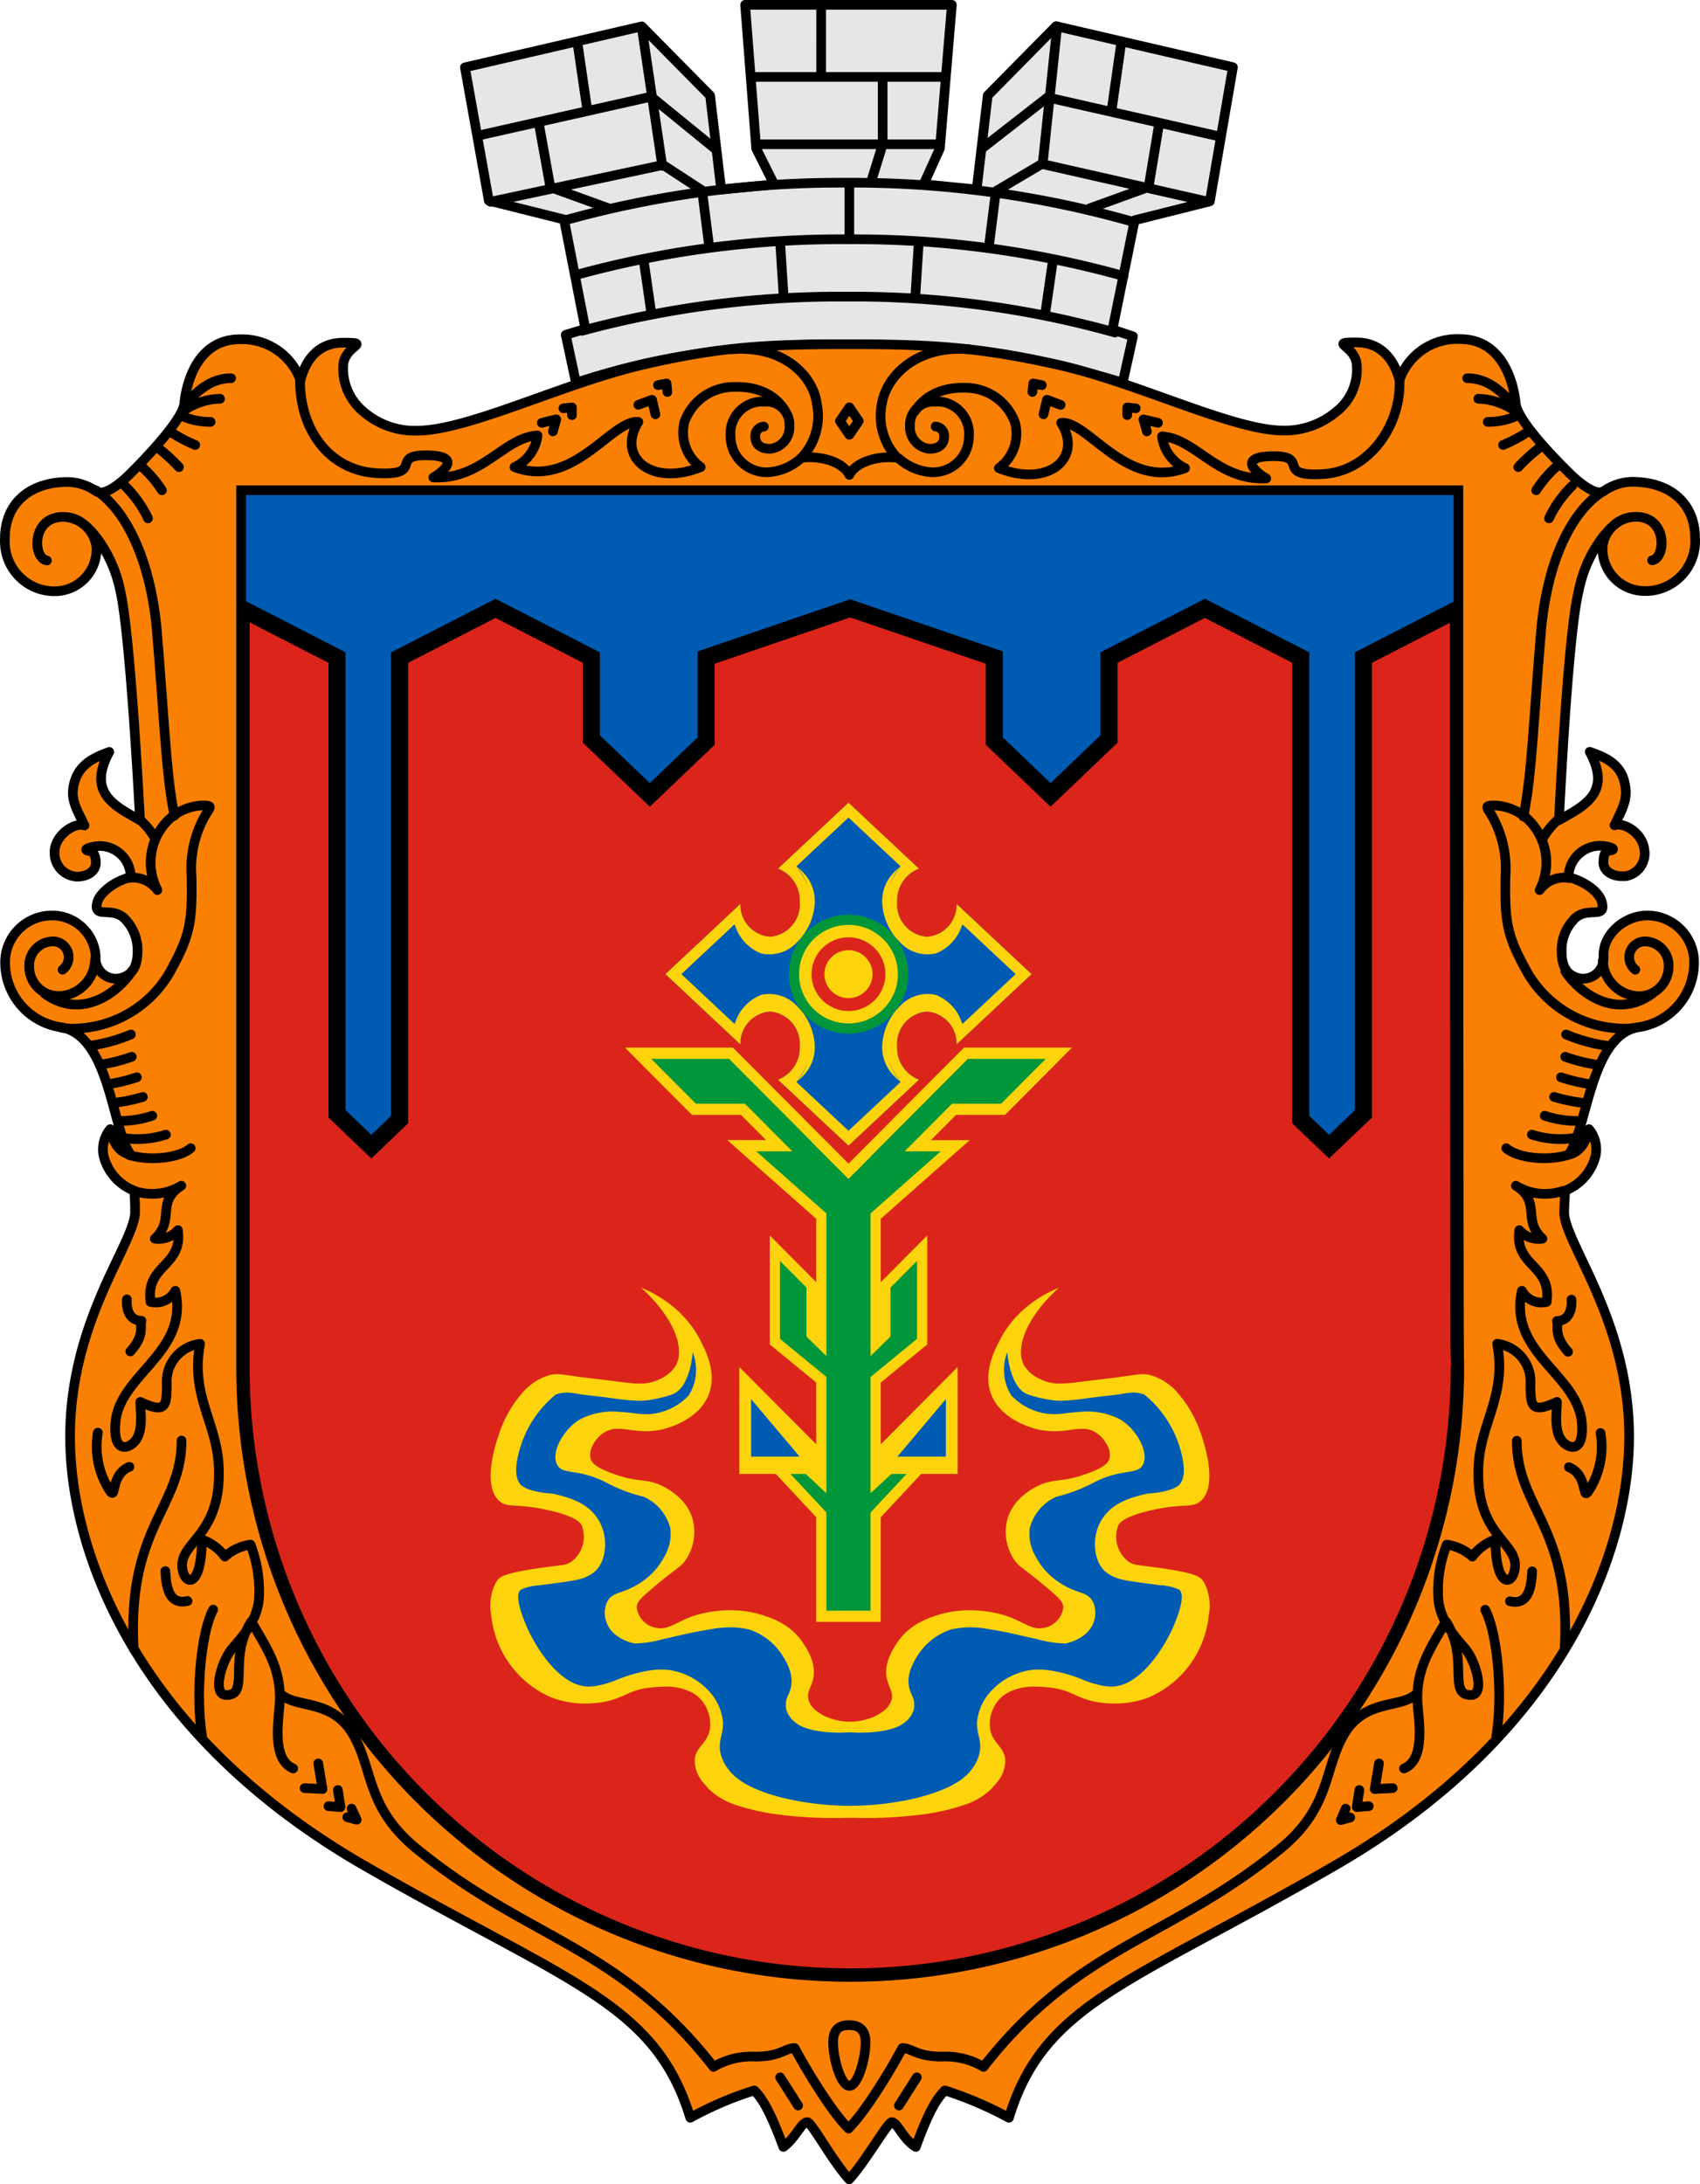 <svg xmlns="http://www.w3.org/2000/svg" viewBox="0 0 198.999 255.62"><defs><style>.a{fill:#e6e6e6;}.a,.b,.c,.f{stroke:#000;stroke-width:1.13px;}.a,.b,.c{stroke-linecap:round;stroke-linejoin:round;}.a,.c,.d{fill-rule:evenodd;}.b,.f{fill:none;}.c{fill:#fa8004;}.d,.g{fill:#005bb2;}.e{fill:#db251a;}.f{stroke-miterlimit:11.34;}.h{fill:#fdd40b;}.i{fill:#009639;}</style></defs><path class="a" d="M99.222,40.285c-16.7-.1-25.8,2.59-31.8,4.5l-1.2-5.6,2.3-.7-2.5-12.8-8.8-2.2-2.8-15.6,20.7-4.8,8,8.1,1.3,11,6.2-.6-2.1-4.2-1.3-16.82h24.2l-1.4,16.8-1.9,4.2,6.2.61,1.3-11,8-8.11,20.7,4.8-2.7,15.7-8.8,2.21-2.6,12.79,2.4.8-1.2,5.41C126.422,43.285,116.022,40.375,99.222,40.285Z"/><path class="b" d="M66.123,25.785a119.92,119.92,0,0,1,33-4.4,120,120,0,0,1,33.6,4.6m-65.3,6.2a116.61,116.61,0,0,1,31.8-4.18,116.7,116.7,0,0,1,32.3,4.3m-63.4,6.41a115.14,115.14,0,0,1,31-4,113.35,113.35,0,0,1,31.4,4.2m-74.3-23.1,20-4.5,7.6,6.19m-26.4,6.11,20.2-4.31,4.6,3m-10.9,2.1-6.9-2.5-1.3-7.2m5.6-2-1.1-7.5m9.9,14.2-2.4-16.2m7.9,25.7-.8-6.3m9.5,12-.4-6.3m-15.1,8.2-.9-6.2m24.1-2.3v-6.61m43-5.5-19.8-4.5-7.7,6m26.5,6.21-19.47-4.42-5.4,3.2m11,2,6.9-2.5,1.2-7.2m-5.5-2,1.1-7.7m-9.2,14.2,1.7-16.1m-8,25.8.8-6.31m-9.4,12,.4-6.29m14.8,8.38.9-6.2m-23.83-2.46v-6.61m2.6-.29,1.3-4.2v-7.9m-7.2-.31V1.005m-7.9,8h22.3m-21.57,7.88h21"/><path class="c" d="M99.422,40.285c9.2,0,15,.29,24.4,2.4s20.5,7.7,26.4,7.7a9.35,9.35,0,0,0,6.2-2.2,6.24,6.24,0,0,0,2.4-5.4c-.1-2.41-3.5-2.71,0-2.71,3.1,0,4.5,2.41,5,4.41a7.11,7.11,0,0,1,7.1-4.8c4.7,0,6.2,4.6,6.5,7.5.2,2.3,5.9,7.8,6.4,8.3s2.9,2.7,3.9,2a6,6,0,0,1,3.3-1.1c4.6,0,7.4,2.6,7.4,6.6a5.83,5.83,0,0,1-5.458,6.179l-.012.001h0a4.996,4.996,0,0,1-.55,0,4.92,4.92,0,0,1-4.81-5,.14.14,0,0,0,0-.09,3.92,3.92,0,0,1,3.9-3.59c3.8,0,3.5,4.9,1.9,5.09,1.6-.3,1.8-5.09-1.9-5.09-1.3,0-2.4.5-3.9,2.4a15.2,15.2,0,0,0-2.8,6.3c-1.3,5.2-2.3,26.8-2.3,26.8,3-1.7,6.2-3.2,3.6-8,1.4.5,3.4,1.19,4,3.3s-.1,3.2-1.1,5.3c1.1-.4,3.3.9,3.5,2.9a2.68,2.68,0,0,1-2.23,3.06h-.37c-1.3,0-2.2-.7-2.2-1.6s.2-1.3.7-1.4c.9-.1.2-.4-.4-.5a3.7,3.7,0,0,0-4.321,2.951h0l-.009.049h0a3.079,3.079,0,0,0-.06.61c2.3.6,3.7,2,3.9,2.9.6,2.2-1.9.3-3.4,2.2a5.17,5.17,0,0,0-1.3,3.5c0,.9.1,2.4,1.4,3a2.39,2.39,0,0,0,3.229-.998h0l.001-.002a2.35,2.35,0,0,0,.27-1.3c-.1-2.6,2.4-4.7,4.9-4.81a5.48,5.48,0,0,1,5.7,5.251h0l0.0.009v.44a7.64,7.64,0,0,1-6.7,7.4c-5.5,1.2-5.8,12-8,14.9,1.4-.3,2.1-1.6,2.4-3a3.73,3.73,0,0,1,.8,3,5.86,5.86,0,0,1-3.6,4.2c0,.61-.1,1.7-.1,2.7.3,3.8,7.6,12.7,7.6,26.1s-7.7,34.7-34.3,50.1c-24,13.9-34.2,16.1-38.3,29.6a43.16,43.16,0,0,0-7.5-3.2c-1,1-1.9,2.5-3.4,6.61-1.5-.9-2.1-2.8-2.8-2.9-.5,0-3,4.5-5,6.7-2-2.2-4.4-6.7-4.9-6.7-.7,0-1.4,1.9-2.8,2.9-1.5-4-2.4-5.61-3.4-6.61a40.291,40.291,0,0,0-7.5,3.2c-4.1-13.5-14.3-15.8-38.3-29.6-26.6-15.4-34.3-36.6-34.3-50.1s7.3-22.3,7.6-26.1a21.997,21.997,0,0,0-.1-2.7,5.86,5.86,0,0,1-3.6-4.2,3.73,3.73,0,0,1,.8-3c.3,1.4.9,2.7,2.4,3-2.2-2.9-2.4-13.7-8-14.9a7.65,7.65,0,0,1-6.7-7.4,5.48,5.48,0,0,1,5.25-5.7h.45a5.09,5.09,0,0,1,4.9,4.8,2.38,2.38,0,0,0,2.14,2.58,2.46,2.46,0,0,0,1.36-.28c1.3-.6,1.4-2.1,1.4-3a5.22,5.22,0,0,0-1.3-3.5c-1.5-1.9-4,0-3.4-2.2.2-.8,1.6-2.3,3.9-2.9a3.65,3.65,0,0,0-3.56-3.64,4.569,4.569,0,0,0-.82.09c-.6.1-1.3.4-.4.5.4.1.7.5.7,1.4s-.9,1.6-2.2,1.6a2.74,2.74,0,0,1-2.63-2.83h0v-.26c.2-1.9,2.4-3.3,3.5-2.9-1-2.1-1.8-3.2-1.1-5.31s2.7-2.8,4-3.3c-2.6,4.8.6,6.3,3.6,8,0,0-1.1-21.6-2.3-26.8a15.51,15.51,0,0,0-2.8-6.3c-1.5-1.9-2.6-2.4-3.9-2.4-3.7,0-3.6,4.8-1.9,5.1-1.6-.2-1.9-5.1,1.9-5.1a4,4,0,0,1,3.9,3.6,4.91,4.91,0,0,1-4.713,5.1l-.007 0h0A5.81,5.81,0,0,1,.573,63.581h0L.573,63.565h0a5.231,5.231,0,0,1,0-.56c0-4,2.8-6.6,7.4-6.6a6.06,6.06,0,0,1,3.3,1.1c1.1.7,3.4-1.5,3.9-2s6.2-6.1,6.4-8.3c.3-2.9,1.8-7.5,6.5-7.5a7.25,7.25,0,0,1,7.1,4.8c.5-2,1.8-4.4,5-4.4,3.5,0,.1.3,0,2.7a6.56,6.56,0,0,0,2.4,5.4,9.16,9.16,0,0,0,6.2,2.2c6,0,17-5.5,26.4-7.7S90.222,40.285,99.422,40.285Z"/><path class="b" d="M85.623,40.875c6.2-.5,9.6,3.2,10,6.41a7.1,7.1,0,0,1-1.8,6.29c2.5-.29,4.9.59,5.6,2,.7-1.41,3.1-2.29,5.6-2a7.1,7.1,0,0,1-1.8-6.29c.5-3.21,4-6.91,10.2-6.41"/><path class="b" d="M74.722,47.375l1.6-.59.4,1.7m-13.3,1,1.7-.41-.4,1.41m12.3-5.41,1-.2.1,1m-12.17,1.91,1-.1v.9m57.2-1.2-1.6-.6-.4,1.7m13.4,1-1.7-.4.4,1.4m-12.3-5.41-1-.2-.1,1m12.1,1.91-1-.1v.9"/><path class="b" d="M93.722,53.665a6.31,6.31,0,0,1-3.8,1.6,4.22,4.22,0,0,1-4.4-4v-.16a3.75,3.75,0,0,1,3.35-4.1h.65a2.71,2.71,0,0,1,2.89,2.5v.3a2.55,2.55,0,0,1-2.1,2.7c-1.1.1-1.9-.4-1.9-1.4a1.08,1.08,0,0,1,.972-1.178h0l.027-.002h0"/><path class="b" d="M35.123,44.575c0,5.71,3.4,10.5,9,10.8s1.5-2.09,5.7-2.09,2.3,1.79.9,2.59c5.7.29,8.3-4.71,12.2-4.91a4.7,4.7,0,0,1-2.7,3.7c6.9,2.6,11.4-5.59,14.5-5.29-2.6,4.2,1.6,7.59,7.3,5.29a5,5,0,0,1-1.9-5.29,6.13,6.13,0,0,1,5.83-4.09c3.2-.1,5,1.29,5.9,2.7"/><path class="b" d="M17.323,60.665a13.18,13.18,0,0,0-2.7-3.79m6.33-2.21a20.87,20.87,0,0,0-2.4-2.2m.4,4.91a13.88,13.88,0,0,0-2.3-2.71m6.2-2.59a17.321,17.321,0,0,1-2.7-1.41m4.5-1.29a8.13,8.13,0,0,1-3.4-.71m5.8-4.4c-2.2,0-3.8,1.3-5.2,2.9m3.9-.5a7.8,7.8,0,0,0-4.1,1.3"/><polygon class="b" points="98.323 49.275 99.423 50.885 100.522 49.275 99.423 47.665 98.323 49.275"/><path class="d" d="M170.82,159.761v.3a71.068,71.068,0,0,1-20.47,50c-.13.13-.26.27-.39.4-.19.19-.39.38-.58.57-.17.17-.34.33-.51.49a71.053,71.053,0,0,1-47.52,19.82c-.18,0-.36.01-.54.01-.3,0-.61.01-.91.01h-.38c-.42,0-.85,0-1.27-.01-.77-.01-1.54-.04-2.3-.08-.26-.01-.52-.02-.78-.04a70.909,70.909,0,0,1-39.3-14.8c-.16-.11-.32-.24-.48-.37-.27-.2-.53-.41-.79-.63-.17-.13-.33-.26-.5-.4-.24-.2-.48-.4-.71-.6q-.225-.18-.42-.36a71.131,71.131,0,0,1-24.75-54.01v-102.69h142.5S170.72,159.781,170.82,159.761Z"/><path class="b" d="M18.122,98.065a8.8,8.8,0,0,0-1.6-2"/><path class="b" d="M7.322,113.485a1.85,1.85,0,0,0,.334-2.595l-.004-.005a1.83,1.83,0,0,0-1.53-.71,2.8,2.8,0,0,0-2.7,2.89h0a3.43,3.43,0,0,0,3.359,3.5l.011 0h.23a4.35,4.35,0,0,0,4.1-4.19"/><path class="b" d="M5.223,116.275c4.2,3.1,8.5,0,10.2-2.6"/><path class="b" d="M7.223,120.275a6.56,6.56,0,0,0,1.4.1,13.16,13.16,0,0,0,11.2-6.5c2.4-4.31,2.7-5.81,2.6-11.31a12.45,12.45,0,0,1,1.7-7.3c.6-.9.7-1-.5-1a6.12,6.12,0,0,0-3.7,1.5,7,7,0,0,0-1.5,8.4,3.55,3.55,0,0,0-3.5-1.4"/><path class="b" d="M11.223,57.375c3.5,2.29,6.3,8,7.1,16,.9,10.5,1.1,17.3,2.1,22.09"/><path class="b" d="M24.953,188.375c-1.4,2.61-2.1,9.8-1.3,14.8m-2.4-34.59c0,7.9-6.4,10.1-5.6,24.4m23.9,16.5.3,2-1.4-.11m-1.2-5,.5,3-2.1-.11m5.5,2.4.6,1.3-1.1-.3m-21.3-28.8c.1,2,.5,4,2.6,3.5m-10.5-19.7a9.53,9.53,0,0,0,1.1,6.3c1.3,2.3.1-1.3,2.6-2.3m-.3-19.6c-.1,1.3.4,2.5,1.7,2.5-.2.8.4,1.7-1.3,3.6"/><path class="b" d="M15.723,139.375a6.6,6.6,0,0,0,5.5-.61c-3,1.9-.7,4-3.1,6.2a3,3,0,0,0,2.7-1c.6,4.3-3.8,4-3.2,8.4a2.61,2.61,0,0,0,2.9-1.3c1.6,7.2-6.4,9.7-7,15.3-.4,4.2,2,3.1,2.6,1.8s.3-3,.3-4.1c3,1.4,3.1.5,3.1-2.1a4.45,4.45,0,0,1,3.9-4.7c-1.2,6.3,2.2,9.4,2.2,15,.1,7.3-4.4,8.2-4.3,11,.1,2.3,2.3,2.9,2.3-3.1a5.79,5.79,0,0,1,2.7,2,5.75,5.75,0,0,1,3-1.4,15.14,15.14,0,0,1,1,6.1c-.1,2.6-1.8,4.5-3.1,6s-2.4,5.4-.8,5.5c2.9.1.2-4.3,3-8.6,1.9,3.3,3.6,5.7,3.3,9.8-.2,2.3-.8,6.4,1.6,7.4"/><path class="b" d="M15.322,121.065a19.53,19.53,0,0,1-4.7,1.31m4.8,1.3a20.21,20.21,0,0,1-3.5.9m4.1,1.5a19.791,19.791,0,0,1-3.4.81m4.1,1.49a20.722,20.722,0,0,1-3.4.7m4.5,1.5a11.57,11.57,0,0,1-4,.6m5.6,1.61a10.85,10.85,0,0,1-5,.39m7.9,1.2c-1.1,1-4.4,1.61-7.2.8"/><path class="b" d="M99.323,249.085c-1.9-1.8-5.1-7.1-6.3-9.4-1.1,0-1.7,1-4.6,1a8.78,8.78,0,0,0-4.9,1.2c-11.1-14.2-21.7-14.9-34.6-25.4-6.1-4.9-5.2-9.4-7.6-13.5s-6.4-3-8.3-4.6c1.9,1.5,5.9.4,8.3,4.6"/><path class="b" d="M105.222,53.665a6.34,6.34,0,0,0,3.8,1.6,4.2,4.2,0,0,0,4.39-4,.43.43,0,0,0,0-.16,3.76,3.76,0,0,0-3.34-4.1h-.65a2.72,2.72,0,0,0-2.9,2.5,1.498,1.498,0,0,0,0,.3,2.55,2.55,0,0,0,2.1,2.7c1.1.1,1.9-.4,1.9-1.4a1.1,1.1,0,0,0-1-1.19h0"/><path class="b" d="M163.822,44.575c.2,5-3.4,10.6-9,10.91s-1.5-2.1-5.7-2.1-2.3,1.8-.9,2.6c-5.7.3-8.3-4.7-12.2-4.91a4.75,4.75,0,0,0,2.7,3.71c-6.9,2.59-11.4-5.6-14.5-5.3,2.6,4.2-1.6,7.59-7.3,5.3a5,5,0,0,0,1.9-5.3,6.15,6.15,0,0,0-5.8-4.1c-3.2-.1-5,1.3-5.9,2.7"/><path class="b" d="M99.422,237.005c.6,0,1.9.11,1.9,2s-.9,5.11-1.9,5.11-1.9-3.2-1.9-5.11S98.722,237.005,99.422,237.005Zm-8.1,6.11,2.1,3.3m13.9-3.3-2.1,3.3"/><path class="b" d="M181.322,60.665a13.18,13.18,0,0,1,2.7-3.79m-6.3-2.21a19.997,19.997,0,0,1,2.4-2.2m-.3,4.91a13.879,13.879,0,0,1,2.3-2.71m-6.17-2.59a16.89,16.89,0,0,0,2.7-1.41m-4.5-1.29a8.13,8.13,0,0,0,3.4-.71m-5.8-4.4c2.2,0,3.8,1.3,5.2,2.9m-3.9-.5a8,8,0,0,1,4.1,1.3"/><path class="b" d="M180.623,98.065a9.08,9.08,0,0,1,1.6-2"/><path class="b" d="M191.423,113.485a1.86,1.86,0,0,1-.32-2.6,1.81,1.81,0,0,1,1.52-.71,2.81,2.81,0,0,1,2.7,2.9h0a3.47,3.47,0,0,1-3.38,3.51h-.22a4.33,4.33,0,0,1-4.1-4.19"/><path class="b" d="M193.423,116.275c-4.2,3.1-8.5,0-10.2-2.6"/><path class="b" d="M191.423,120.275a6.56,6.56,0,0,1-1.4.1,13.15,13.15,0,0,1-11.2-6.5c-2.4-4.31-2.7-5.81-2.6-11.31a12.56,12.56,0,0,0-1.7-7.3c-.6-.9-.7-1,.5-1a6.15,6.15,0,0,1,3.7,1.5,7,7,0,0,1,1.5,8.4,3.53,3.53,0,0,1,3.5-1.4"/><path class="b" d="M187.523,57.575c-3.5,2.3-6.3,7.81-7.1,15.91-.9,10.5-1.1,17.3-2.1,22.08"/><path class="b" d="M159.123,209.485l-.3,2,1.4-.11m1.2-5-.5,3,2.1-.11m-5.5,2.4-.57,1.34,1.1-.3m21.3-28.81c-.1,2-.5,4-2.6,3.5m10.6-19.69a9.54,9.54,0,0,1-1.1,6.3c-1.3,2.31-.1-1.3-2.6-2.3m.3-19.61c.1,1.3-.4,2.5-1.7,2.5.2.8-.4,1.7,1.3,3.61m-9.7,30.19c1.4,2.61,2.1,9.81,1.3,14.81m2.4-34.59c0,7.89,6.4,10.1,5.6,24.39"/><path class="b" d="M182.952,139.375a6.54,6.54,0,0,1-5.5-.61c3,1.9.7,4,3.1,6.2a3,3,0,0,1-2.7-1c-.6,4.3,3.8,4,3.2,8.4a2.6,2.6,0,0,1-2.9-1.3c-1.6,7.2,6.4,9.7,7,15.3.4,4.2-2,3.1-2.6,1.8s-.3-3-.3-4.1c-3,1.4-3.1.5-3.1-2.1a4.45,4.45,0,0,0-3.9-4.7c1.2,6.3-2.2,9.4-2.2,15-.1,7.3,4.4,8.2,4.3,11-.1,2.3-2.3,2.9-2.3-3.1a5.73,5.73,0,0,0-2.7,2,5.79,5.79,0,0,0-3-1.4,14.81,14.81,0,0,0-1,6.1c.1,2.6,1.8,4.5,3.1,6s2.4,5.4.8,5.5c-2.9.1-.2-4.3-3-8.6-1.9,3.3-3.6,5.7-3.3,9.8.2,2.3.8,6.4-1.6,7.4"/><path class="b" d="M183.322,121.065a18.89,18.89,0,0,0,4.7,1.31m-4.8,1.3a19.35,19.35,0,0,0,3.5.9m-4,1.5a20.001,20.001,0,0,0,3.4.81m-4.2,1.49a20.939,20.939,0,0,0,3.4.7m-4.5,1.5a11.57,11.57,0,0,0,4,.6m-5.5,1.61a10.87,10.87,0,0,0,5,.39m-8,1.2c1.1,1,4.4,1.61,7.2.8"/><path class="b" d="M99.323,249.085c1.9-1.8,5.1-7.1,6.3-9.4,1.1,0,1.7,1,4.6,1a8.76,8.76,0,0,1,4.9,1.2c11.1-14.2,21.7-14.9,34.6-25.4,6.1-4.9,5.2-9.4,7.6-13.5s6.4-3,8.3-4.6c-1.9,1.5-5.9.4-8.3,4.6"/><path class="e" d="M170.82,159.761v.3a71.3,71.3,0,0,1-142.6,0V71.195l11.23,5.76v53.4l4.02,3.84,3.31-3.17v-54.07l11.22-5.76,11.22,5.76v9.53l6.85,6.54,6.59-6.3v-9.77l16.86-5.76,16.87,5.76v9.77l6.59,6.3,6.84-6.54v-9.53l11.22-5.76,11.22,5.76v54.07l3.32,3.17,4.02-3.84v-53.4l11.12-5.71c0,8.85,0,19.23.01,29.49C170.74,125.585,170.77,159.761,170.82,159.761Z"/><path d="M170.73,100.735c-.01-10.26-.01-20.64-.01-29.49v-1.13l-12.12,6.23v53.58l-3.02,2.89-2.32-2.22v-54.25l-12.22-6.27-12.22,6.27v9.71l-5.84,5.59-5.59-5.35v-10.06l-17.87-6.1-17.86,6.1v10.06l-5.59,5.35-5.85-5.59v-9.71L58,70.075l-12.22,6.27v54.25l-2.31,2.22-3.02-2.89v-53.58l-12.23-6.28v89.996a71.3,71.3,0,0,0,142.6,0v-.3C170.77,159.761,170.74,125.585,170.73,100.735Zm-.91,59.026v.3a70.3,70.3,0,0,1-140.6,0V72.835l9.23,4.73v53.22l5.02,4.79,4.31-4.12v-53.89l10.22-5.25,10.22,5.25v9.35l7.85,7.49,7.59-7.25v-9.48l15.86-5.42,15.87,5.42v9.48l7.59,7.25,7.84-7.49v-9.35l10.22-5.25,10.22,5.25v53.89l4.32,4.12,5.02-4.79v-53.22l9.12-4.68c0,8.48,0,18.22.01,27.85.01,12.43.02,24.68.03,33.83.01,4.58.02,18.376.03,21.036,0,2.17.01,3.43.09,4.16Z"/><path class="f" d="M170.82,159.761v.3a71.3,71.3,0,0,1-142.6,0v-102.69h142.5v23.88c0,8.85,0,19.23.01,29.49C170.74,135.591,170.77,159.761,170.82,159.761Z"/><path class="g" d="M120.748,114.002l-8.764,8.215a3.761,3.761,0,0,0-3.478-3.837,3.81,3.81,0,0,0-3.496,4.07,4.014,4.014,0,0,0,2.556,3.911l-8.243,7.716L91.079,126.362a4.019,4.019,0,0,0,2.547-3.911,3.809,3.809,0,0,0-3.487-4.07,3.761,3.761,0,0,0-3.478,3.837l-8.764-8.215,8.764-8.205a3.761,3.761,0,0,0,3.478,3.837,3.809,3.809,0,0,0,3.487-4.07,4.019,4.019,0,0,0-2.547-3.911l8.243-7.716,8.243,7.716a4.014,4.014,0,0,0-2.556,3.911,3.81,3.81,0,0,0,3.496,4.07,3.761,3.761,0,0,0,3.478-3.837Z"/><path class="h" d="M111.984,105.798a3.761,3.761,0,0,1-3.478,3.837,3.81,3.81,0,0,1-3.496-4.07,4.014,4.014,0,0,1,2.556-3.911l-8.243-7.716L91.079,101.653a4.019,4.019,0,0,1,2.547,3.911,3.809,3.809,0,0,1-3.487,4.07,3.761,3.761,0,0,1-3.478-3.837l-8.764,8.205,8.764,8.215a3.761,3.761,0,0,1,3.478-3.837,3.809,3.809,0,0,1,3.487,4.07,4.019,4.019,0,0,1-2.547,3.911l8.243,7.716,8.243-7.716a4.014,4.014,0,0,1-2.556-3.911,3.81,3.81,0,0,1,3.496-4.07,3.761,3.761,0,0,1,3.478,3.837l8.764-8.215Zm-3.478,10.139c-3.086,0-5.596,2.922-5.596,6.515a7.196,7.196,0,0,0,1.196,4.012l-4.784,4.478-4.789-4.482a7.207,7.207,0,0,0,1.192-4.008c0-3.592-2.506-6.515-5.587-6.515a5.31,5.31,0,0,0-4.307,2.365l-4.585-4.298,4.584-4.292a5.31,5.31,0,0,0,4.308,2.367c3.081,0,5.587-2.922,5.587-6.515a7.207,7.207,0,0,0-1.192-4.008l4.789-4.482,4.784,4.478a7.196,7.196,0,0,0-1.196,4.012c0,3.592,2.51,6.515,5.596,6.515a5.31,5.31,0,0,0,4.308-2.367l4.584,4.292-4.585,4.298A5.311,5.311,0,0,0,108.506,115.936Z"/><path class="g" d="M112.813,118.302l4.585-4.298-4.584-4.292a5.31,5.31,0,0,1-4.308,2.367c-3.086,0-5.596-2.922-5.596-6.515a7.196,7.196,0,0,1,1.196-4.012l-4.784-4.478-4.789,4.482a7.207,7.207,0,0,1,1.192,4.008c0,3.592-2.506,6.515-5.587,6.515a5.31,5.31,0,0,1-4.308-2.367l-4.584,4.292,4.585,4.298a5.31,5.31,0,0,1,4.307-2.365c3.081,0,5.587,2.922,5.587,6.515a7.207,7.207,0,0,1-1.192,4.008l4.789,4.482,4.784-4.478a7.196,7.196,0,0,1-1.196-4.012c0-3.592,2.51-6.515,5.596-6.515A5.311,5.311,0,0,1,112.813,118.302Z"/><path class="g" d="M99.323,132.336,93.231,126.634l.568-.845a6.036,6.036,0,0,0,.994-3.338c0-2.993-2.088-5.429-4.654-5.429a4.414,4.414,0,0,0-3.587,1.97l-.587.828-6.207-5.817,6.206-5.812.587.828a4.412,4.412,0,0,0,3.588,1.973c2.566,0,4.654-2.435,4.654-5.429a6.036,6.036,0,0,0-.994-3.338l-.568-.845,6.091-5.701,6.089,5.699-.571.845a6.014,6.014,0,0,0-.997,3.34c0,2.993,2.092,5.429,4.662,5.429a4.412,4.412,0,0,0,3.589-1.973l.587-.828,6.206,5.812-6.207,5.817-.587-.828a4.415,4.415,0,0,0-3.588-1.97c-2.57,0-4.662,2.435-4.662,5.429a6.031,6.031,0,0,0,.998,3.341l.569.845Zm-3.537-6.099,3.537,3.311,3.532-3.305a8.582,8.582,0,0,1-.878-3.79c0-4.191,2.929-7.602,6.529-7.602a6.015,6.015,0,0,1,4.39,1.98l3.014-2.826-3.012-2.82a6.017,6.017,0,0,1-4.392,1.982c-3.6,0-6.529-3.41-6.529-7.602a8.584,8.584,0,0,1,.877-3.79l-3.531-3.305L95.785,101.779a8.597,8.597,0,0,1,.874,3.785c0,4.191-2.925,7.602-6.521,7.602a6.015,6.015,0,0,1-4.391-1.982l-3.012,2.82,3.014,2.826a6.014,6.014,0,0,1,4.389-1.98c3.596,0,6.521,3.41,6.521,7.602A8.598,8.598,0,0,1,95.785,126.236Z"/><ellipse class="i" cx="99.322" cy="114.007" rx="6.979" ry="6.959"/><ellipse class="h" cx="99.322" cy="114.007" rx="5.784" ry="5.767"/><ellipse class="e" cx="99.322" cy="114.007" rx="4.326" ry="4.314"/><ellipse class="h" cx="99.322" cy="114.007" rx="2.815" ry="2.807"/><path class="h" d="M117.648,130.475l7.834-7.868H112.841l-13.519,13.574-13.451-13.505-.068-.069H73.163l7.766,7.799.068.069h5.737l2.937,2.952H85.13l10.418,9.211v7.42l-5.442-5.474v12.755l5.442,4.464v10.132l-1.866-1.735h-5.001l6.867,7.369v12.242h7.549V177.571l6.867-7.369h-5.001l-1.866,1.735V161.804l5.442-4.464V144.586l-5.412,5.444-.031.03v-7.42l10.418-9.211h-4.542l2.938-2.952ZM105.284,135.003h4.16l-7.336,6.486-.441.395v9.613l-.954.959.929,6.305.039.516.397-.389,4.725-3.41.087-.062.221-1.367v2.501l-5.442,4.465v14.312l3.813-3.55h.965l-4.423,4.74-.356.393v11.327H96.978V176.91l-4.779-5.133h.965l3.813,3.55V161.016l-5.442-4.465v-2.497l.22,1.363,4.826,3.489.397.379v-.355l.954-6.474-.954-.959v-9.613L89.201,135.003h4.16l-5.737-5.764-.344-.34H81.543L76.852,124.183h8.405l12.874,12.931,1.193,1.241L113.388,124.183H121.793l-4.691,4.717h-5.737Z"/><path class="i" d="M113.296,123.921,100.762,136.505l-.486.504-.115.12v-.099H98.369v-.031l-2.621-2.626-.2-.21L85.349,123.921h-9.112l5.214,5.241H87.189l.276.273,3.46,3.477,1.821,1.828H88.523l7.863,6.954.353.315v16.701l-1.582-1.555-.438-.431-.315-.315v-5.725L91.297,147.565v9.117l5.061,4.149.381.315V174.76L95.176,173.3l-1.925-1.786H91.612l4.842,5.189.286.315v11.481h5.166V177.018l.286-.315,4.842-5.189H105.394L103.469,173.3,101.905,174.76V161.147l.381-.315,5.061-4.149v-9.117l-3.107,3.12v5.725l-.315.315-.438.431-1.582,1.555V142.009l.353-.315,7.863-6.954h-4.222l1.82-1.828,3.46-3.477.276-.273h5.738l5.214-5.241Z"/><polygon class="h" points="95.792 172.498 86.547 172.498 86.547 159.986 96.552 170.042 95.792 172.498"/><polygon class="g" points="93.595 170.464 87.923 170.464 87.923 163.739 93.595 170.464"/><polygon class="h" points="102.853 172.498 112.098 172.498 112.098 159.986 102.093 170.042 102.853 172.498"/><polygon class="g" points="105.05 170.464 110.721 170.464 110.721 163.739 105.05 170.464"/><polygon class="h" points="95.051 133.663 99.322 137.974 101.925 135.336 99.323 136.537 98.367 135.935 95.718 133.432 95.051 133.663"/><path class="h" d="M112.638,108.193a5.218,5.218,0,0,1-3.093,3.386,4.399,4.399,0,0,1-4.246-1.36,6.925,6.925,0,0,1-2.026-4.545,4.812,4.812,0,0,1,.573-2.51,5.255,5.255,0,0,1,1.549-1.722,5.47,5.47,0,0,0-1.412,4.167,6.619,6.619,0,0,0,1.908,3.802,4.108,4.108,0,0,0,3.507,1.36A5.464,5.464,0,0,0,112.638,108.193Z"/><path class="h" d="M86.007,108.193a5.218,5.218,0,0,0,3.093,3.386,4.399,4.399,0,0,0,4.246-1.36,6.925,6.925,0,0,0,2.026-4.545,4.812,4.812,0,0,0-.573-2.51,5.254,5.254,0,0,0-1.549-1.722,5.47,5.47,0,0,1,1.412,4.167,6.619,6.619,0,0,1-1.908,3.802,4.108,4.108,0,0,1-3.507,1.36A5.464,5.464,0,0,1,86.007,108.193Z"/><path class="h" d="M112.638,119.822a5.218,5.218,0,0,0-3.093-3.386,4.399,4.399,0,0,0-4.246,1.36,6.925,6.925,0,0,0-2.026,4.545,4.812,4.812,0,0,0,.573,2.51,5.255,5.255,0,0,0,1.549,1.722,5.47,5.47,0,0,1-1.412-4.167,6.619,6.619,0,0,1,1.908-3.802,4.108,4.108,0,0,1,3.507-1.36A5.464,5.464,0,0,1,112.638,119.822Z"/><path class="h" d="M86.007,119.822a5.218,5.218,0,0,1,3.093-3.386,4.399,4.399,0,0,1,4.246,1.36,6.925,6.925,0,0,1,2.026,4.545,4.812,4.812,0,0,1-.573,2.51,5.254,5.254,0,0,1-1.549,1.722,5.47,5.47,0,0,0,1.412-4.167,6.619,6.619,0,0,0-1.908-3.802,4.108,4.108,0,0,0-3.507-1.36A5.464,5.464,0,0,0,86.007,119.822Z"/><polygon class="g" points="76.934 152.65 76.934 152.65 76.934 152.65 76.934 152.65"/><path class="g" d="M64.852,161.344l-.118.006c-.047.012-.161.036-.292.077a4.399,4.399,0,0,0-.689.247l-.165.078a5.226,5.226,0,0,0-.502.264l-.391-.346-0.0 0.0.266.423a4.697,4.697,0,0,0-.488.343l-.027.018c-.24.189-.413.345-.576.5a10.984,10.984,0,0,0-2.09,2.925,17.032,17.032,0,0,0-.907,2.162c-.963,2.743-1.475,6.056-.071,7.262.376.326.692.358,1.639.413a21.14,21.14,0,0,1,3.876.538c3.216.73,3.944,1.508,4.213,2.029a4.133,4.133,0,0,1-1.178,4.755,2.83,2.83,0,0,1-1.515.616c-.244.039-.531.075-.884.12-.485.062-1.101.139-1.902.261-3.772.55-4.165.942-4.312,1.09a2.263,2.263,0,0,0-.252.311,5.464,5.464,0,0,0-.483,3.528A11.26,11.26,0,0,0,64.658,198.155a10.405,10.405,0,0,0,3.886.715,11.756,11.756,0,0,0,1.66-.122,8.063,8.063,0,0,0,1.752-.435l.141-.054c.162-.058.324-.124.486-.191.197-.086.395-.175.591-.265a8.941,8.941,0,0,1,3.074-.821,15.557,15.557,0,0,1,1.596-.092,6.867,6.867,0,0,1,3.492.808,6.207,6.207,0,0,1,.537.36.993.993,0,0,1,.135.108l.097.086a4.94,4.94,0,0,1,.391.403,4.85,4.85,0,0,1,1.079,3.859,4.27,4.27,0,0,1-1.017,1.986,2.622,2.622,0,0,0-.735,1.49,3.542,3.542,0,0,0,.869,2.305l.113.128c.053.058.105.117.156.178.105.123.216.253.337.374a4.484,4.484,0,0,0,.372.345,3.049,3.049,0,0,0,.338.267,7.819,7.819,0,0,0,.814.528c.089.054.177.102.266.149.221.113.433.209.633.295.068.025.145.058.221.091a25.426,25.426,0,0,0,5.515,1.244,49.749,49.749,0,0,0,7.658.345h.77a49.735,49.735,0,0,0,7.658-.345,25.318,25.318,0,0,0,5.529-1.251l.206-.083c.206-.085.396-.175.585-.265l.305-.175a7.902,7.902,0,0,0,.81-.524,3.078,3.078,0,0,0,.34-.266c.154-.133.279-.24.395-.355.102-.11.217-.245.331-.38.041-.049.089-.101.136-.151a1.616,1.616,0,0,0,.123-.14,3.546,3.546,0,0,0,.875-2.312,2.637,2.637,0,0,0-.734-1.496,4.337,4.337,0,0,1-1.019-1.983,4.85,4.85,0,0,1,1.078-3.854,4.611,4.611,0,0,1,.396-.407c.073-.068.105-.1.141-.127l.088-.066a6.382,6.382,0,0,1,.534-.359,6.876,6.876,0,0,1,3.495-.809,15.568,15.568,0,0,1,1.601.093,8.799,8.799,0,0,1,3.001.789c.223.101.449.2.677.299.152.066.311.132.47.188l.099.042a8.347,8.347,0,0,0,1.775.443,11.736,11.736,0,0,0,1.678.125,10.412,10.412,0,0,0,3.885-.714,11.261,11.261,0,0,0,6.657-9.191v-.002a5.462,5.462,0,0,0-.48-3.523,2.225,2.225,0,0,0-.255-.315c-.147-.147-.54-.54-4.309-1.089-.806-.123-1.422-.201-1.907-.263-.353-.044-.639-.08-.879-.118a2.77,2.77,0,0,1-1.517-.624,4.14,4.14,0,0,1-1.177-4.754c.268-.517.999-1.294,4.211-2.023a21.186,21.186,0,0,1,3.878-.538c.944-.054,1.261-.087,1.635-.412,1.406-1.203.894-4.517-.054-7.217a12.754,12.754,0,0,0-3.014-5.134,5.943,5.943,0,0,0-.523-.451l-.08-.065a4.97,4.97,0,0,0-.488-.344l.159-.488-0-0-.247.434a5.649,5.649,0,0,0-.537-.284l-.149-.075a4.819,4.819,0,0,0-.688-.245,2.286,2.286,0,0,0-.378-.087,2.963,2.963,0,0,0-.361-.025,11.375,11.375,0,0,0-1.51.163c-.709.104-1.687.246-3.136.404-.205.02-.365.038-.534.065l-1.667.203c-2.132.28-3.54.464-4.976-.1l.015-.036-.008-.004-.013.034a3.697,3.697,0,0,1-.508-.22,4.713,4.713,0,0,1-2.051-1.787,3.667,3.667,0,0,1-.433-1.804,5.798,5.798,0,0,1,.303-1.84l.037.012.012-.027-.039-.012a9.451,9.451,0,0,1,.864-1.924l.002.001.023-.05c.204-.348.401-.658.629-.979l.466.203 0-0-.407-.287c.18-.256.358-.489.542-.719l-.115.079c-.177.121-.348.255-.529.397-.186.135-.347.268-.518.409l-.539.502a11.775,11.775,0,0,0-2.16,2.85c-.717,1.363-2.048,3.894-1.041,6.281,1.111,2.632,4.462,3.525,5.122,3.678.176.044.338.069.497.095l.006-.012a9.574,9.574,0,0,0,3.032-.049,11.279,11.279,0,0,1,1.442-.127,3.409,3.409,0,0,1,1.282.21,3.81,3.81,0,0,1,1.694,1.294,4.16,4.16,0,0,1,.543.921,2.586,2.586,0,0,1,.249,1.259,2.418,2.418,0,0,1-.077.47c-.228.738-.884,1.25-2.344,1.84l-.009-.006c-.142.061-.283.12-.445.181a14.085,14.085,0,0,1-3.554.857,6.441,6.441,0,0,0-2.142.538,7.559,7.559,0,0,0-1.615.996l-.007-.007-.047.058a2.026,2.026,0,0,0-.291.257,4.994,4.994,0,0,0-1.459,2.263,5.43,5.43,0,0,0,.723,4.437,4.495,4.495,0,0,0,1.201,1.117c.573.437,1.439,1.097,2.861,2.316,1.14.968,1.737,1.514,1.766,2.383a3.32,3.32,0,0,1-2.47,2.856,1.461,1.461,0,0,1-.18.034l-.086-.06.014.064a2.867,2.867,0,0,1-1.646-.128l.015-.04-.02-.009-.011.036a3.166,3.166,0,0,1-.444-.174l-.166-.071c-.088-.037-.176-.075-.264-.122l-1.011-.486a1.637,1.637,0,0,1-.259-.12c-.153-.062-.365-.148-.598-.235l.001-.003-.363-.118.001-.003-.146-.037c-.068-.02-.142-.042-.223-.06l-.137-.036c-.104-.028-.224-.056-.354-.084l-.045-.528h0l-.104.489c-.187-.039-.373-.079-.58-.118l-.173-.022c-.141-.022-.287-.047-.439-.061l-.239-.034c-.156-.016-.348-.035-.548-.045l-.887-.049a.605.605,0,0,1-.208-.01c-.242.02-.422.029-.592.039l-.148-.494h-0l.034.499-.136.006c-.161.009-.356.027-.551.055l-.121.014c-.293.045-.536.083-.78.132l-.057.007.001.002c-.275.058-.56.123-.835.208-.306.09-.654.195-1.042.341l-.074.028c-.124.039-.248.092-.377.146-.083.037-.132.057-.181.075a4.616,4.616,0,0,0-.436.213,4.095,4.095,0,0,0-.383.2c-.148.09-.237.141-.331.194a3.821,3.821,0,0,0-.333.237c-.115.082-.218.156-.311.229l-.266.229-.194-.144.098.252a5.656,5.656,0,0,0-.922,1.059c-.507.77-1.536,2.334-1.16,3.938a5.311,5.311,0,0,0,.275.797,2.739,2.739,0,0,1,.25,1.923,3.182,3.182,0,0,1-1.34,1.681,5.91,5.91,0,0,1-.833.494l-.291.12c-.039.019-.088.038-.137.057l-.095.04a7.759,7.759,0,0,1-2.34.472l-.297.011-.279-.01a7.574,7.574,0,0,1-2.383-.484,1.599,1.599,0,0,1-.222-.089l-.265-.107a5.862,5.862,0,0,1-.851-.501,3.182,3.182,0,0,1-1.342-1.684,2.732,2.732,0,0,1,.25-1.922,5.249,5.249,0,0,0,.273-.795c.378-1.606-.651-3.171-1.146-3.923a5.694,5.694,0,0,0-.934-1.076l.006-.015-.391-.342c-.081-.063-.16-.126-.246-.181-.137-.105-.238-.18-.329-.244l-.055-.028c-.091-.052-.177-.102-.264-.155a4.219,4.219,0,0,0-.402-.215c-.16-.084-.279-.149-.399-.205a1.837,1.837,0,0,1-.219-.089c-.167-.067-.291-.12-.415-.159L89.818,189.738c-.387-.146-.734-.251-1.035-.339-.282-.087-.566-.152-.842-.21l.001-.002-.047-.007c-.253-.049-.496-.087-.74-.126-.096-.01-.143-.015-.189-.022-.176-.024-.36-.043-.555-.053l-.228-.01c-.17-.01-.35-.02-.52-.02l-.124-.007a.845.845,0,0,1-.232-.008l-.64.034-.173-.482-0.0 0.0.071.494c-.269.018-.46.037-.642.056l-.171.026c-.195.02-.345.044-.488.066l-.262.03c-.104.028-.282.066-.461.104l-.173.046c-.135.028-.249.057-.364.085l-.126.035c-.081.017-.153.038-.221.058l-.288.09a.878.878,0,0,1-.145.048l-.079.018.002.007c-.232.087-.444.174-.648.261a1.634,1.634,0,0,1-.21.1c-.13.056-.251.111-.362.167-.085.039-.143.069-.2.1l-.46.221c-.074.041-.162.079-.251.117l-.215.091a2.411,2.411,0,0,1-.374.15l-.039.009.003.007a2.861,2.861,0,0,1-1.647.128l.006-.026-.036.028c-.092-.014-.145-.021-.199-.035-1.246-.369-2.532-1.565-2.481-2.865.028-.861.621-1.408,1.755-2.38,1.423-1.221,2.289-1.881,2.863-2.317a4.495,4.495,0,0,0,1.201-1.118,5.399,5.399,0,0,0,.731-4.435,5.039,5.039,0,0,0-1.442-2.236l.005-.014a3.658,3.658,0,0,0-.328-.273l-.022-.028-.001.001a8.042,8.042,0,0,0-1.631-1.016,6.512,6.512,0,0,0-2.148-.538,14.07,14.07,0,0,1-3.558-.857c-.16-.061-.303-.12-.443-.181l-.009.006c-1.46-.59-2.116-1.102-2.34-1.826a2.427,2.427,0,0,1-.082-.492,2.612,2.612,0,0,1,.248-1.249,3.931,3.931,0,0,1,.562-.93,3.689,3.689,0,0,1,1.678-1.286,3.406,3.406,0,0,1,1.282-.21,11.279,11.279,0,0,1,1.441.127,9.604,9.604,0,0,0,3.044.049l.003.011c.169-.027.321-.052.48-.092.669-.151,4.011-1.03,5.13-3.68,1.006-2.386-.322-4.914-1.036-6.273a11.607,11.607,0,0,0-2.097-2.788l-.047-.063-.003.003c-.056-.056-.104-.097-.16-.144l-.416-.383c-.154-.128-.318-.264-.483-.39-.187-.146-.368-.281-.55-.405l-.109-.074c.183.229.357.455.52.682a1.058,1.058,0,0,1,.122.191c.187.251.384.562.569.872l.047.104a9.655,9.655,0,0,1,.87,1.898l.01.061a5.792,5.792,0,0,1,.295,1.824,3.664,3.664,0,0,1-.433,1.794,4.62,4.62,0,0,1-2.06,1.792,3.26,3.26,0,0,1-.49.212l-.006.009c-1.447.562-2.854.379-4.986.1l-1.616-.198c-.216-.031-.378-.051-.568-.069-1.47-.16-2.453-.304-3.163-.408a12.088,12.088,0,0,0-1.395-.16l-.104-.5h0v.5A1.969,1.969,0,0,0,64.852,161.344Z"/><polygon class="g" points="81.679 198.543 81.679 198.542 81.679 198.543 81.679 198.543"/><polygon class="g" points="121.984 152.75 121.984 152.75 121.984 152.75 121.984 152.75"/><polygon class="g" points="121.274 153.676 121.275 153.678 121.276 153.677 121.274 153.676"/><path class="h" d="M140.926,185.151a2.366,2.366,0,0,0-.31-.379c-.274-.267-.816-.68-4.588-1.235-1.387-.204-2.216-.282-2.787-.375a2.333,2.333,0,0,1-1.271-.507,3.657,3.657,0,0,1-1.059-4.147c.151-.284.626-1.026,3.882-1.765,3.827-.868,4.739-.2,5.735-1.059,2.141-1.846.347-7.019.088-7.765a13.913,13.913,0,0,0-3.142-5.331l-0-0q-.27-.259-.565-.492c-.021-.016-.041-.033-.062-.049-.175-.135-.357-.261-.545-.379-.043-.027-.085-.056-.129-.083-.175-.104-.358-.198-.546-.286-.057-.027-.11-.057-.168-.082a5.811,5.811,0,0,0-.754-.269,3.841,3.841,0,0,0-.441-.096l-.036-.005a2.907,2.907,0,0,0-.391-.028l-.021-.002-.033.001c-.018 0-.034-.001-.052-0-.739.014-1.754.258-4.601.571-.201.022-.371.045-.56.067-.131.016-.261.031-.387.046-.45.056-.871.109-1.26.16-2.152.279-3.442.435-4.746-.085l.012.012-.013-.006c-.147-.059-.293-.118-.442-.195a4.2,4.2,0,0,1-1.853-1.588,3.233,3.233,0,0,1-.37-1.557,5.566,5.566,0,0,1,.28-1.695l.009-.028a9.482,9.482,0,0,1,.823-1.824c.015-.026.029-.052.044-.079q.263-.45.584-.908c.028-.04.059-.081.088-.121q.301-.421.648-.843c.026-.032.05-.064.077-.095.244-.292.509-.584.786-.874.061-.064.123-.127.186-.191.287-.293.586-.585.905-.873l-.031.013.014-.013a14.651,14.651,0,0,0-2.102,1.064c-.104.063-.208.13-.314.198-.15.097-.302.201-.456.309-.187.13-.372.268-.561.414-.174.136-.349.274-.523.425-.132.114-.261.234-.392.357-.065.06-.13.114-.195.177-.018.022-.032.044-.049.065a11.754,11.754,0,0,0-2.184,2.903c-.722,1.37-2.158,4.094-1.059,6.706,1.247,2.962,4.942,3.851,5.471,3.971.197.044.387.079.573.107l-.042-.02a8.416,8.416,0,0,0,1.282.113c1.296,0,2.333-.287,3.273-.287a2.88,2.88,0,0,1,1.113.182,3.395,3.395,0,0,1,1.462,1.129,3.474,3.474,0,0,1,.485.812,2.149,2.149,0,0,1,.213,1.034,1.714,1.714,0,0,1-.065.371c-.128.414-.487.876-2.049,1.509l.006-.009c-.143.058-.28.115-.444.177-3.056,1.139-3.882.558-5.735,1.412a8.386,8.386,0,0,0-1.712,1.059l-.045.036c-.13.106-.261.218-.392.341.013-.006.025-.013.038-.019a5.504,5.504,0,0,0-1.578,2.466,5.889,5.889,0,0,0,.794,4.853c.63.912,1.047.871,4.147,3.529,1.128.967,1.568,1.397,1.588,2.029a2.808,2.808,0,0,1-2.109,2.354c-.075.022-.145.026-.217.04l.003-.004a2.499,2.499,0,0,1-1.37-.112c-.015-.005-.031-.012-.047-.018-.124-.044-.25-.094-.379-.15l-.07-.031c-.107-.049-.214-.097-.327-.152-.117-.056-.235-.114-.359-.175-.097-.048-.192-.093-.295-.143-.124-.06-.256-.12-.39-.181-.073-.033-.142-.066-.218-.099-.209-.091-.427-.182-.664-.27-.015-.005-.054-.019-.106-.037l-.057-.019c-.054-.018-.119-.039-.198-.063l-.077-.024c-.106-.032-.229-.067-.369-.105-.033-.009-.07-.018-.105-.027q-.176-.046-.38-.092c-.052-.012-.101-.023-.155-.035-.184-.04-.378-.08-.59-.117l-.024-.004c-.201-.035-.416-.066-.638-.095-.067-.009-.135-.016-.204-.024q-.289-.033-.597-.056c-.058-.004-.113-.01-.172-.013-.235-.015-.475-.025-.723-.027-.026-0-.053.001-.079.001-.02-0-.038-.002-.058-.002-.053,0-.109.004-.163.005-.182.002-.365.007-.552.017-.073.004-.146.009-.219.015q-.304.021-.614.059c-.06.007-.119.014-.18.022q-.375.051-.758.128l-.053.01c-.294.061-.59.131-.888.219-.302.089-.669.203-1.065.347l-.054.02q-.236.087-.484.193c-.066.028-.131.054-.198.085-.131.059-.264.125-.398.193-.154.077-.308.163-.463.254-.113.066-.226.131-.339.205-.107.07-.212.149-.318.226-.101.074-.202.149-.302.23-.099.08-.195.163-.291.251-.045.04-.091.075-.136.117l.03-.013a6.705,6.705,0,0,0-.994,1.158c-.505.758-1.665,2.497-1.235,4.324.223.949.788,1.551.529,2.471a2.701,2.701,0,0,1-1.147,1.412,5.322,5.322,0,0,1-.756.448c-.095.047-.196.085-.294.127-.062.026-.126.048-.188.072l.01-.01a6.847,6.847,0,0,1-2.197.452c-.093.003-.186.011-.279.011s-.186-.007-.279-.011a6.847,6.847,0,0,1-2.197-.452l.01.01c-.063-.024-.127-.046-.188-.072-.098-.042-.199-.08-.294-.127a5.321,5.321,0,0,1-.756-.448,2.701,2.701,0,0,1-1.147-1.412c-.259-.92.306-1.522.529-2.471.43-1.827-.73-3.565-1.235-4.324a6.705,6.705,0,0,0-.994-1.158l.03.013c-.044-.042-.091-.076-.136-.117-.096-.087-.193-.171-.291-.251-.1-.081-.2-.156-.302-.23-.106-.077-.211-.156-.318-.226-.113-.074-.226-.138-.339-.205-.156-.091-.309-.177-.463-.254-.134-.068-.267-.134-.398-.193-.067-.03-.132-.057-.198-.085q-.249-.105-.484-.193L89.994,189.266c-.397-.144-.763-.258-1.065-.347-.298-.088-.593-.158-.888-.219l-.053-.01q-.383-.078-.758-.128c-.06-.008-.12-.015-.18-.022q-.311-.037-.614-.059c-.073-.005-.147-.011-.219-.015-.187-.01-.371-.015-.552-.017-.054-.001-.11-.005-.163-.005-.02,0-.038.002-.058.002-.026 0-.053-.001-.079-.001-.248.003-.489.013-.723.027-.059.004-.114.009-.172.013q-.308.023-.597.056c-.069.008-.137.016-.204.024-.222.029-.437.06-.638.095l-.024.004c-.212.037-.406.077-.59.117-.054.012-.103.023-.155.035q-.204.047-.38.092c-.035.009-.072.018-.105.027-.14.038-.263.073-.369.105l-.077.024c-.078.024-.144.045-.198.063l-.057.019c-.052.018-.091.032-.106.037-.237.088-.455.178-.664.27-.076.033-.145.066-.218.099-.134.061-.266.121-.39.181-.102.049-.198.095-.295.143-.124.061-.242.118-.359.175-.112.055-.22.104-.327.152l-.07.031c-.129.056-.255.107-.379.15-.015.006-.031.012-.047.018a2.499,2.499,0,0,1-1.37.112l.003.004c-.073-.015-.142-.018-.217-.04a2.808,2.808,0,0,1-2.109-2.354c.02-.632.46-1.062,1.588-2.029,3.1-2.658,3.517-2.617,4.147-3.529a5.889,5.889,0,0,0,.794-4.853,5.504,5.504,0,0,0-1.578-2.466c.012.007.025.013.038.019-.13-.123-.261-.235-.392-.341l-.045-.036a8.385,8.385,0,0,0-1.712-1.059c-1.854-.854-2.68-.273-5.735-1.412-.164-.061-.302-.118-.444-.177l.006.009c-1.562-.633-1.921-1.095-2.049-1.509a1.714,1.714,0,0,1-.065-.371,2.149,2.149,0,0,1,.213-1.034,3.475,3.475,0,0,1,.485-.812,3.396,3.396,0,0,1,1.462-1.129,2.881,2.881,0,0,1,1.113-.182c.94,0,1.977.287,3.273.287a8.417,8.417,0,0,0,1.282-.113l-.042.02c.186-.028.377-.063.573-.107.528-.119,4.224-1.008,5.471-3.971,1.099-2.612-.337-5.336-1.059-6.706a11.754,11.754,0,0,0-2.184-2.903c-.018-.022-.031-.044-.049-.065-.064-.062-.13-.116-.195-.177-.131-.123-.26-.243-.392-.357-.175-.15-.349-.289-.523-.425-.19-.147-.375-.285-.561-.414-.154-.108-.306-.212-.456-.309-.106-.068-.21-.136-.314-.198a14.651,14.651,0,0,0-2.102-1.064l.014.013-.031-.013c.32.288.618.58.905.873.062.064.125.127.186.191.277.29.541.582.786.874.027.032.05.064.077.095q.348.422.648.843c.029.04.059.081.088.121q.32.457.584.908c.015.026.029.052.044.079a9.482,9.482,0,0,1,.823,1.824l.009.028a5.566,5.566,0,0,1,.28,1.695,3.233,3.233,0,0,1-.37,1.557,4.199,4.199,0,0,1-1.853,1.588c-.149.077-.295.136-.442.195l-.013.006.012-.012c-1.304.52-2.594.365-4.746.085-.388-.051-.809-.104-1.26-.16-.125-.015-.256-.031-.387-.046-.189-.022-.359-.045-.56-.067-2.846-.314-3.862-.557-4.601-.571-.018-0-.035 0-.052 0l-.033-.001-.021.002a2.907,2.907,0,0,0-.391.028l-.036.005a3.84,3.84,0,0,0-.441.096,5.812,5.812,0,0,0-.754.269c-.058.025-.111.056-.168.082-.187.088-.37.181-.546.286-.044.026-.086.055-.129.083-.189.118-.371.244-.545.379-.021.016-.041.033-.062.049q-.296.234-.565.492l-0.0 0a13.913,13.913,0,0,0-3.142,5.331c-.259.745-2.053,5.919.088,7.765.996.859,1.908.19,5.735,1.059,3.257.739,3.731,1.48,3.882,1.765a3.657,3.657,0,0,1-1.059,4.147,2.333,2.333,0,0,1-1.271.507c-.571.093-1.4.171-2.787.375-3.772.555-4.315.968-4.588,1.235a2.366,2.366,0,0,0-.31.379,5.862,5.862,0,0,0-.572,3.856,11.742,11.742,0,0,0,6.971,9.618,11.124,11.124,0,0,0,4.071.744,12.079,12.079,0,0,0,1.753-.127,8.827,8.827,0,0,0,1.844-.461c.043-.016.082-.032.124-.048.174-.066.346-.133.507-.203.231-.099.454-.199.678-.297a8.303,8.303,0,0,1,2.847-.756c.395-.036.938-.086,1.546-.086a6.501,6.501,0,0,1,3.27.745l-.023-.003a4.797,4.797,0,0,1,.484.323c.027.022.057.038.084.061.038.031.071.072.108.104a3.713,3.713,0,0,1,.353.356,4.351,4.351,0,0,1,.971,3.441c-.309,1.63-1.635,2.002-1.765,3.529a4.003,4.003,0,0,0,.971,2.647c.085.118.19.21.281.32.118.142.236.284.364.414.129.13.263.254.401.372.124.107.255.206.386.303a7.795,7.795,0,0,0,.844.544c.106.059.209.122.318.177.207.105.42.201.637.292.073.031.147.06.222.089a25.585,25.585,0,0,0,5.635,1.283,50.011,50.011,0,0,0,7.733.352l.384-0.0.384 0a50.011,50.011,0,0,0,7.733-.352,25.585,25.585,0,0,0,5.635-1.283c.074-.029.148-.058.221-.089.217-.091.43-.187.637-.292.109-.055.212-.118.318-.177a7.795,7.795,0,0,0,.844-.544c.132-.097.262-.197.386-.303.138-.118.272-.242.401-.372.128-.13.246-.271.364-.414.091-.11.197-.202.281-.32a4.003,4.003,0,0,0,.971-2.647c-.13-1.528-1.456-1.9-1.765-3.529a4.351,4.351,0,0,1,.971-3.441,3.714,3.714,0,0,1,.353-.356c.037-.032.07-.073.108-.104.027-.023.057-.039.084-.061a4.796,4.796,0,0,1,.484-.323l-.023.003a6.501,6.501,0,0,1,3.27-.745c.609,0,1.151.05,1.547.086a8.303,8.303,0,0,1,2.847.756c.224.099.448.199.678.297.161.07.333.136.507.203.042.016.081.033.124.048a8.826,8.826,0,0,0,1.844.461,12.079,12.079,0,0,0,1.753.127,11.124,11.124,0,0,0,4.071-.744,11.742,11.742,0,0,0,6.971-9.618A5.862,5.862,0,0,0,140.926,185.151Zm-3.619,5.312c-0.0 0-1.828,4.284-4.765,6.132a4.819,4.819,0,0,1-2.086.774,5.401,5.401,0,0,1-1.468-.106,12.43,12.43,0,0,1-2.337-.731,16.899,16.899,0,0,0-3.764-1.045,8.347,8.347,0,0,0-2.053-.065,7.828,7.828,0,0,0-4.659,2.321,6.15,6.15,0,0,0-1.809,3.838c-.044,1.456.649,2.18.265,3.706a4.872,4.872,0,0,1-.882,1.765c-.605.82-1.985,2.243-6.42,3.359a33.758,33.758,0,0,1-15.657,0c-4.435-1.116-5.816-2.54-6.42-3.359a4.873,4.873,0,0,1-.882-1.765c-.384-1.526.309-2.25.265-3.706a6.15,6.15,0,0,0-1.809-3.838,7.828,7.828,0,0,0-4.659-2.321,8.347,8.347,0,0,0-2.053.065,16.9,16.9,0,0,0-3.764,1.045,12.434,12.434,0,0,1-2.337.731,5.401,5.401,0,0,1-1.468.106,4.819,4.819,0,0,1-2.086-.774c-2.936-1.848-4.765-6.132-4.765-6.132-.365-.856-1.593-3.733-.728-4.425a6.349,6.349,0,0,1,2.299-.523c.061-.009.224-.033.422-.06.338-.046.601-.077,1.351-.177,2.501-.332,3.211-.483,4.024-.968a3.388,3.388,0,0,0,.46-.307c1.327-1.081,1.498-3.156,1.152-4.612a5.327,5.327,0,0,0-.817-1.821c-1.279-1.809-3.383-2.364-5.206-2.777a10.586,10.586,0,0,1-2.633-.453,3.056,3.056,0,0,1-.986-.508c-1.197-1.079-.306-3.892-.04-4.73a12.828,12.828,0,0,1,4.071-5.905,4.312,4.312,0,0,1,1.379-.229,11.946,11.946,0,0,1,1.456.203c.492.064,1.064.135,1.738.209.803.088,1.508.182,2.137.264a24.49,24.49,0,0,0,3.123.29,9.106,9.106,0,0,0,1.919-.244,11.906,11.906,0,0,0,1.981-.543c1.905-.839,2.245-4.326,2.295-4.902a5.768,5.768,0,0,1,.265,3.265,5.599,5.599,0,0,1-.751,1.816,7.085,7.085,0,0,1-3.601,2.027,6.161,6.161,0,0,1-1.374.152,12.178,12.178,0,0,1-1.633-.143c-0,0-.507-.065-1.64-.144a8.31,8.31,0,0,0-4.501.909c-1.872,1.136-3.394,3.797-2.647,5.265.653,1.282,2.4.401,5.706,2.088a18.413,18.413,0,0,0,3.618,1.471c.334.095.612.163.794.206a5.536,5.536,0,0,1,3.14,3.723,5.292,5.292,0,0,1-.726,3.335,8.162,8.162,0,0,1-2.943,3.118c-1.928,1.226-3.062.914-3.706,2.088a3.059,3.059,0,0,0-.147,2.294c.633,2.094,3.164,2.589,3.323,2.618a13.219,13.219,0,0,0,3.441-.529c1.499-.315,2.276-.545,4.059-.882.598-.113,1.088-.197,1.403-.249a12.458,12.458,0,0,1,2.334-.226,10.224,10.224,0,0,1,2.164.248,7.361,7.361,0,0,1,3.731,2.763c.471.706,1.571,2.358,1.179,4.026a5.374,5.374,0,0,1-.279.81,2.618,2.618,0,0,0-.245,1.849,3.195,3.195,0,0,0,1.288,1.612c.951.677,3.217,1.162,6.16.976,2.943.186,5.209-.299,6.16-.976a3.195,3.195,0,0,0,1.288-1.612,2.618,2.618,0,0,0-.245-1.849,5.374,5.374,0,0,1-.279-.81c-.393-1.668.708-3.32,1.179-4.026a7.361,7.361,0,0,1,3.731-2.763,10.224,10.224,0,0,1,2.164-.248,12.458,12.458,0,0,1,2.334.226c.315.052.805.136,1.403.249,1.783.337,2.56.567,4.059.882a13.218,13.218,0,0,0,3.441.529c.159-.029,2.691-.524,3.324-2.618a3.059,3.059,0,0,0-.147-2.294c-.644-1.174-1.778-.862-3.706-2.088A8.162,8.162,0,0,1,121.261,182.213a5.292,5.292,0,0,1-.726-3.335,5.536,5.536,0,0,1,3.14-3.723c.182-.043.46-.111.794-.206a18.412,18.412,0,0,0,3.618-1.471c3.306-1.688,5.053-.806,5.706-2.088.747-1.468-.775-4.129-2.647-5.265a8.31,8.31,0,0,0-4.501-.909c-1.133.079-1.64.144-1.64.144a12.178,12.178,0,0,1-1.633.143,6.162,6.162,0,0,1-1.374-.152,7.085,7.085,0,0,1-3.601-2.027,5.599,5.599,0,0,1-.751-1.816,5.768,5.768,0,0,1,.265-3.265c.05.576.389,4.063,2.295,4.902a11.906,11.906,0,0,0,1.981.543,9.106,9.106,0,0,0,1.919.244,24.49,24.49,0,0,0,3.123-.29c.629-.083,1.334-.176,2.137-.264.674-.074,1.247-.145,1.738-.209a11.959,11.959,0,0,1,1.456-.203,4.311,4.311,0,0,1,1.379.229,12.828,12.828,0,0,1,4.071,5.905c.266.838,1.157,3.651-.04,4.73a3.055,3.055,0,0,1-.986.508,10.586,10.586,0,0,1-2.633.453c-1.823.414-3.927.968-5.206,2.777a5.327,5.327,0,0,0-.817,1.821c-.345,1.456-.174,3.531,1.152,4.612a3.389,3.389,0,0,0,.46.307c.813.485,1.523.636,4.024.968.751.1,1.014.131,1.351.177.197.027.36.051.422.06a6.349,6.349,0,0,1,2.299.523C138.9,186.73,137.673,189.607,137.307,190.463Z"/></svg>